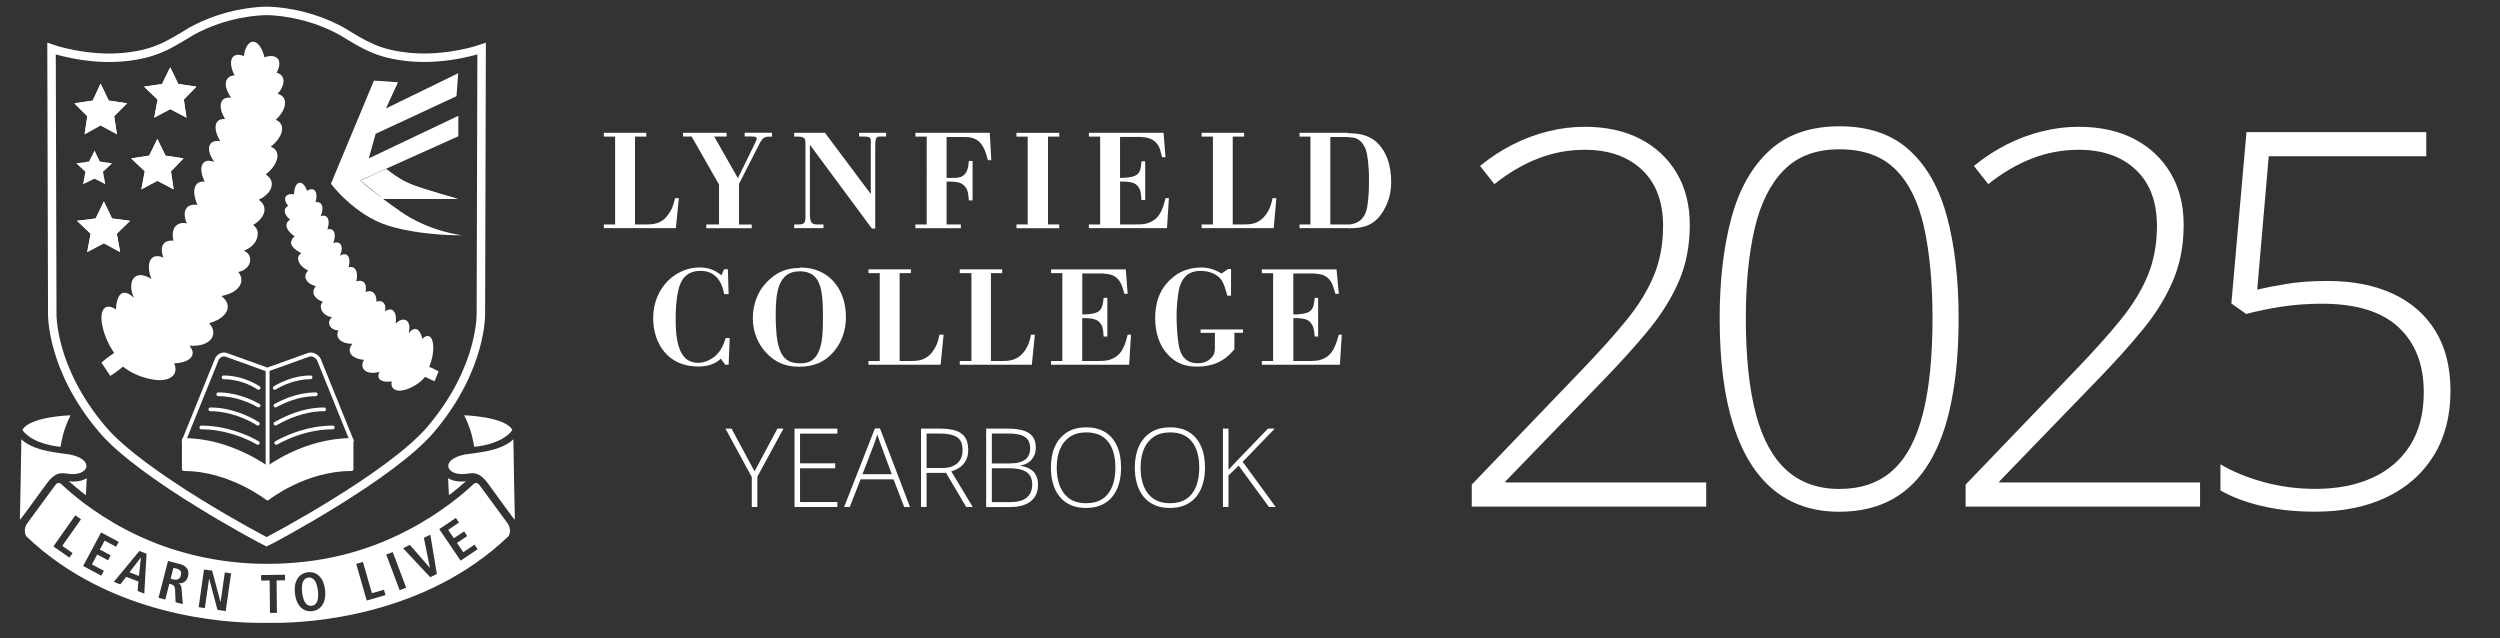 <?xml version="1.0" encoding="UTF-8"?>
<svg xmlns="http://www.w3.org/2000/svg" xmlns:xlink="http://www.w3.org/1999/xlink" version="1.1" id="Layer_1" x="0px" y="0px" viewBox="0 0 409.92 104.64" style="enable-background:new 0 0 409.92 104.64;" xml:space="preserve"><rect x="0" y="0" width="409.92" height="104.64" fill="#333333" stroke="none"/> <style type="text/css"> .st0{fill:#FFFFFF;} .st1{fill:none;stroke:#FFFFFF;stroke-width:1.389;stroke-miterlimit:10;} .st2{fill:none;stroke:#FFFFFF;stroke-width:0.641;stroke-miterlimit:10;} .st3{fill:none;stroke:#FFFFFF;stroke-width:0.641;stroke-linecap:round;stroke-linejoin:round;stroke-miterlimit:10;} .st4{fill:none;stroke:#FFFFFF;stroke-width:0.612;stroke-linecap:round;stroke-linejoin:round;stroke-miterlimit:10;} </style> <g> <g> <path class="st0" d="M104.12,22.4V36.8h1.78c1.23,0,2.58-0.06,3.69-1.66c0.74-0.99,0.86-1.78,1.11-2.65h0.61l-0.49,4.92H99.01 V36.8h1.85V22.4h-1.85v-0.62h6.96v0.62H104.12z"></path> <path class="st0" d="M126.59,21.78v0.62c-1.17,0-1.42,0-2.03,1.11l-3.39,6.65v6.65h2.09v0.61h-7.45V36.8h2.09v-6.53l-4.49-7.88 H112v-0.62h7.14v0.62h-2.03l3.88,6.83l2.83-5.79c0.12-0.25,0.25-0.49,0.25-0.68c0-0.37-0.43-0.37-0.86-0.37h-1.11v-0.62H126.59z"></path> <path class="st0" d="M135.27,21.78l7.51,10.03v-8.19c0.06-1.05,0-1.23-1.23-1.23h-0.68v-0.62h4.43v0.62h-0.74 c-0.98-0.06-1.05,0.25-1.05,1.72v13.36h-0.55l-10.16-13.73v11.64c0.06,0.99,0.25,1.42,1.11,1.42h1.11v0.61h-4.8V36.8h0.8 c0.92,0,1.05-0.37,1.05-1.35v-11.7c0-0.92,0-1.29-1.11-1.35h-0.74v-0.62H135.27z"></path> <path class="st0" d="M155.21,29.78v7.02h2.34v0.62h-7.45V36.8h1.85V22.4h-1.85v-0.62h12.19l0.25,4.49h-0.56 c-0.25-0.99-0.49-1.78-0.98-2.52c-0.86-1.23-2.03-1.29-3.08-1.29h-2.71v6.71h0.74c0.74,0,1.36,0,1.79-0.25 c0.99-0.56,1.05-1.72,1.11-2.53h0.62v6.47h-0.62c-0.06-0.68-0.06-1.36-0.37-1.91c-0.61-1.11-1.6-1.11-2.46-1.17H155.21z"></path> </g> <polygon class="st0" points="171.84,22.4 171.84,36.8 173.68,36.8 173.68,37.42 166.67,37.42 166.67,36.8 168.51,36.8 168.51,22.4 166.67,22.4 166.67,21.78 173.68,21.78 173.68,22.4 "></polygon> <path class="st0" d="M183.66,29.78v7.02h2.46c0.93,0,1.79,0,2.59-0.43c1.66-0.74,2.09-2.65,2.4-3.88h0.55l-0.31,4.92h-12.81V36.8 h1.85V22.4h-1.85v-0.62h12.25l0.31,4h-0.55c-0.25-0.99-0.37-1.48-0.62-1.91c-0.8-1.29-2.03-1.35-2.96-1.42h-3.32v6.71h0.55 c2.52-0.12,2.83-0.74,2.96-2.71h0.62v6.34h-0.62c-0.06-0.74-0.06-1.48-0.43-2.03c-0.55-0.92-1.48-0.92-2.46-0.99H183.66z"></path> <path class="st0" d="M202.13,22.4V36.8h1.79c1.23,0,2.52-0.06,3.69-1.66c0.68-0.99,0.86-1.78,1.05-2.65h0.62l-0.43,4.92h-11.82 V36.8h1.85V22.4h-1.85v-0.62h6.96v0.62H202.13z"></path> <path class="st0" d="M220.9,22.46c0.18,0,0.31,0.06,0.43,0.06v-0.68c-0.12,0-0.25,0-0.43-0.06h-7.82v0.62h1.79V36.8h-1.79v0.61 h7.88c0.12,0,0.24,0.06,0.37,0V36.8h-0.8h-2.4V22.46H220.9z M221.33,22.52c0.8,0,1.72,0.25,2.34,1.42 c0.25,0.37,0.55,1.05,0.74,3.63c0.06,0.56,0.06,1.29,0.06,2.16c0,1.35-0.06,2.65-0.25,3.94c-0.31,2.22-1.48,2.95-2.89,3.14v0.61 c1.91,0,4.25-0.24,5.79-3.38c0.86-1.66,0.99-3.14,0.99-4.19c0-2.65-0.74-5.3-2.83-6.9c-1.35-0.92-2.59-1.05-3.94-1.11V22.52z"></path> <path class="st0" d="M119.47,48.23h-0.74c-0.18-1.05-0.8-3.82-3.88-3.82c-2.9,0-3.45,2.4-3.63,3.2c-0.37,1.6-0.43,3.26-0.43,4.86 c0,4.49,0.98,7.02,3.69,7.02c0.68,0,1.29-0.18,1.85-0.49c1.79-0.86,2.34-2.58,2.65-3.57h0.67l-0.18,4.37h-0.55l-0.74-0.99 c-0.37,0.37-1.42,1.29-3.69,1.29c-5.11,0-7.39-3.94-7.39-7.94c0-4.99,3.69-8.31,7.63-8.31c1.91,0,3.02,0.86,3.57,1.29l0.43-0.99 h0.62L119.47,48.23z"></path> <path class="st0" d="M131.06,59.56c-1.42,0-2.71-0.49-3.32-2.58c-0.43-1.17-0.55-3.51-0.55-5.35c0-3.57,0.37-7.14,3.88-7.14v-0.55 c-1.97,0-3.51,0.61-4.92,1.91c-1.85,1.66-2.71,3.94-2.71,6.34c0,2.52,1.04,4.37,2.09,5.54c1.66,1.85,3.51,2.4,5.48,2.4h0.06V59.56z M134.94,51.93c0,2.77-0.12,3.88-0.43,4.99c-0.74,2.4-2.09,2.65-3.33,2.65c-0.06,0-0.12,0.06-0.12,0v0.56 c2.04,0,4.13-0.56,5.79-2.65c1.73-2.15,1.85-4.43,1.85-5.54c0-4.5-2.77-8.07-7.39-8.07c-0.12,0-0.19,0.06-0.25,0.06v0.55 C134.57,44.47,134.94,47.37,134.94,51.93"></path> <path class="st0" d="M147.51,44.78v14.41h1.79c1.23,0,2.59-0.06,3.7-1.66c0.68-0.99,0.86-1.78,1.04-2.65h0.68l-0.49,4.92H142.4 v-0.61h1.85V44.78h-1.85v-0.62h6.96v0.62H147.51z"></path> <path class="st0" d="M162.48,44.78v14.41h1.78c1.23,0,2.59-0.06,3.76-1.66c0.68-0.99,0.86-1.78,1.04-2.65h0.62l-0.49,4.92h-11.82 v-0.61h1.91V44.78h-1.91v-0.62h6.96v0.62H162.48z"></path> <path class="st0" d="M177.45,52.17v7.02h2.46c0.86,0,1.79,0,2.59-0.43c1.66-0.74,2.09-2.65,2.4-3.88h0.55l-0.31,4.92h-12.8v-0.61 h1.85v-14.4h-1.85v-0.62h12.25l0.31,4h-0.55c-0.25-0.99-0.43-1.48-0.68-1.91c-0.74-1.29-1.97-1.35-2.89-1.42h-3.32v6.71H178 c2.46-0.12,2.77-0.74,2.96-2.71h0.61v6.34h-0.61c-0.06-0.74-0.06-1.48-0.43-2.03c-0.61-0.92-1.54-0.92-2.46-0.99H177.45z"></path> <path class="st0" d="M196.86,54.57v-0.55h6.96v0.55h-1.42v2.71c-0.92,1.04-2.46,2.83-6.16,2.83c-1.11,0-3.08-0.12-4.8-2.03 c-1.42-1.54-2.03-3.69-2.03-5.85c0-2.09,0.43-4.62,2.71-6.59c1.23-1.11,2.83-1.78,4.93-1.78c1.54,0,2.71,0.68,3.26,0.99l1.05-0.74 h0.49v4.37h-0.62c-0.31-1.17-0.55-2.09-1.11-2.77c-0.62-0.74-1.78-1.29-3.26-1.29c-2.58,0-3.14,1.78-3.45,2.65 c-0.37,1.42-0.49,3.63-0.49,4.74c0,0.8,0.06,3.02,0.31,4.49c0.12,0.86,0.49,3.26,3.14,3.26c1.05,0,1.72-0.31,2.28-0.92 c0.55-0.62,0.55-1.11,0.55-1.66v-2.4H196.86z"></path> <path class="st0" d="M212.07,52.17v7.02h2.4c0.92,0,1.85,0,2.65-0.43c1.6-0.74,2.03-2.65,2.4-3.88h0.49l-0.31,4.92H206.9v-0.61 h1.85v-14.4h-1.85v-0.62h12.25l0.37,4h-0.56c-0.31-0.99-0.43-1.48-0.68-1.91c-0.74-1.29-1.97-1.35-2.9-1.42h-3.32v6.71h0.56 c2.46-0.12,2.77-0.74,2.95-2.71h0.56v6.34h-0.56c-0.06-0.74-0.12-1.48-0.49-2.03c-0.55-0.92-1.48-0.92-2.46-0.99H212.07z"></path> </g> <path class="st1" d="M43.72,1.79L43.72,1.79c-1.19,0-6.6,0.21-12.29,3.31c-3.83,2.32-5.97,3.77-11.23,4.27 C14.09,9.94,8.45,7.98,8.45,7.98l0.12,43.24c0,0-0.39,9.02,8.2,19.16c6.48,7.67,26.28,18.16,26.94,18.46 c0.66-0.29,20.45-10.79,26.94-18.46c8.58-10.14,8.2-19.16,8.2-19.16l0.12-43.24c0,0-5.64,1.96-11.76,1.38 c-5.25-0.5-7.4-1.94-11.23-4.27C50.29,2,44.88,1.79,43.69,1.79h0H43.72z"></path> <path class="st2" d="M43.88,60.8v20.56 M57.63,72.16l-5.35-13.22c-0.37-0.62-1.11-0.99-1.73-0.74l-6.72,2.41l-6.68-2.41 c-0.62-0.25-1.36,0.12-1.61,0.74l-5.35,13.22l13.65,5.23L57.63,72.16z"></path> <path class="st0" d="M11.57,68.09c0,0-6.77,0.21-7.9,2.42c1.74,2.44,6.25,2.75,6.25,2.75s0.29-1.76,0.68-2.86 C11.09,69,11.57,68.09,11.57,68.09"></path> <path class="st0" d="M7.73,73.95c-3.17-0.66-4.23-1.93-4.23-1.93c-0.03,2.46-0.19,11.5-0.24,13.17c-0.01,0.24,2.63-3.52,4.4-5.91 c1.3-1.75,2.15-1.81,3.41-1.61c3.44,0.54,4.64-2.28,0.38-3.15C11.45,74.52,9.09,74.23,7.73,73.95"></path> <path class="st0" d="M14.08,81.2c-1.21-0.92-2.14-1.72-2.78-2.29l0-0.01c0.27,0.04,0.53,0.06,0.79,0.06h0c0.83,0,1.56-0.2,2.13-0.55 L14.08,81.2z"></path> <path class="st0" d="M76.11,68.09c0,0,6.77,0.21,7.9,2.42c-1.74,2.44-6.25,2.75-6.25,2.75s-0.29-1.76-0.68-2.86 C76.59,69,76.11,68.09,76.11,68.09"></path> <path class="st0" d="M79.95,73.95c3.17-0.66,4.23-1.93,4.23-1.93c0.03,2.46,0.19,11.5,0.24,13.17c0.01,0.24-2.64-3.52-4.4-5.91 c-1.3-1.75-2.16-1.81-3.41-1.61c-3.44,0.54-4.64-2.28-0.38-3.15C76.24,74.52,78.59,74.23,79.95,73.95"></path> <path class="st0" d="M73.61,81.2c1.21-0.92,2.14-1.72,2.78-2.29l0-0.01c-0.27,0.04-0.53,0.06-0.79,0.06h0 c-0.83,0-1.56-0.2-2.13-0.55L73.61,81.2z"></path> <polygon class="st0" points="16.49,13.71 17.83,16.49 20.84,16.94 18.72,19.06 19.17,22.01 16.49,20.56 13.87,22.01 14.32,19.06 12.2,16.94 15.21,16.49 "></polygon> <polygon class="st0" points="16.49,13.71 17.83,16.49 20.84,16.94 18.72,19.06 19.17,22.01 16.49,20.56 13.87,22.01 14.32,19.06 12.2,16.94 15.21,16.49 "></polygon> <polygon class="st0" points="15.5,24.68 16.37,26.48 18.39,26.78 16.89,28.17 17.27,30.2 15.5,29.3 13.62,30.2 14,28.17 12.5,26.78 14.6,26.48 "></polygon> <polygon class="st0" points="17.03,33.03 18.37,35.82 21.32,36.21 19.15,38.33 19.7,41.33 17.03,39.89 14.3,41.33 14.86,38.33 12.63,36.21 15.69,35.82 "></polygon> <polygon class="st0" points="17.03,33.03 18.37,35.82 21.32,36.21 19.15,38.33 19.7,41.33 17.03,39.89 14.3,41.33 14.86,38.33 12.63,36.21 15.69,35.82 "></polygon> <polygon class="st0" points="27.91,11.04 29.24,13.77 32.2,14.21 30.14,16.33 30.58,19.29 27.91,17.89 25.29,19.29 25.84,16.33 23.62,14.21 26.57,13.77 "></polygon> <polygon class="st0" points="27.91,11.04 29.24,13.77 32.2,14.21 30.14,16.33 30.58,19.29 27.91,17.89 25.29,19.29 25.84,16.33 23.62,14.21 26.57,13.77 "></polygon> <g> <path class="st0" d="M43.86,76.79c0,0-6.11-4.63-13.71-4.63v4.75c7.6,0,13.71,4.82,13.71,4.82s6.05-4.82,13.77-4.82v-4.75 C49.91,72.16,43.86,76.79,43.86,76.79"></path> <path class="st3" d="M43.86,76.79c0,0-6.11-4.63-13.71-4.63v4.75c7.6,0,13.71,4.82,13.71,4.82s6.05-4.82,13.77-4.82v-4.75 C49.91,72.16,43.86,76.79,43.86,76.79z"></path> <path class="st4" d="M45.05,63.6c1.24-0.74,3.4-1.73,5.87-1.73 M45.17,66.5c1.36-0.74,3.77-1.85,6.61-1.85 M45.17,69.47 c1.73-0.99,4.63-2.35,7.97-2.35 M45.3,72.62c1.98-1.11,5.37-2.53,9.26-2.53 M42.4,63.6c-1.11-0.74-3.27-1.73-5.74-1.73 M42.4,66.5 c-1.3-0.74-3.77-1.85-6.61-1.85 M42.27,69.47c-1.54-0.99-4.51-2.35-7.78-2.35 M42.27,72.62c-1.92-1.11-5.37-2.53-9.26-2.53"></path> </g> <polygon class="st0" points="25.8,22.79 27.14,25.52 30.09,25.97 28.03,28.09 28.47,31.04 25.8,29.65 23.18,31.04 23.74,28.09 21.51,25.97 24.46,25.52 "></polygon> <polygon class="st0" points="25.8,22.79 27.14,25.52 30.09,25.97 28.03,28.09 28.47,31.04 25.8,29.65 23.18,31.04 23.74,28.09 21.51,25.97 24.46,25.52 "></polygon> <path class="st0" d="M41.52,6.84c-0.03,0-0.05,0-0.08,0c-0.72,0.05-1.28,1.01-1.46,2.35c-0.32-0.13-0.62-0.21-0.89-0.21 c-0.3-0.01-0.57,0.07-0.78,0.24c-0.64,0.53-0.54,1.79,0.15,3.14c-0.54,0.02-0.97,0.22-1.22,0.6c-0.47,0.72-0.16,1.92,0.68,3.08 C37.8,16.01,37.68,16,37.56,16c-0.46-0.01-0.84,0.13-1.09,0.44c-0.51,0.64-0.32,1.81,0.39,3.01c0.02,0.03,0.03,0.06,0.05,0.08 c-0.02,0-0.05,0-0.07-0.01c-0.04,0-0.08-0.01-0.11-0.01c-0.46-0.01-0.85,0.13-1.1,0.44c-0.5,0.62-0.32,1.77,0.35,2.95 c0.05,0.08,0.1,0.16,0.15,0.24c-0.07-0.01-0.13-0.02-0.19-0.03c-0.07-0.01-0.14-0.01-0.21-0.01c-0.56-0.01-1.01,0.17-1.26,0.55 c-0.44,0.68-0.13,1.82,0.68,2.91c0,0,0,0,0,0c0,0,0,0,0,0c0,0,0,0,0,0c-0.32-0.13-0.62-0.2-0.89-0.2c-0.34-0.01-0.64,0.09-0.86,0.3 c-0.59,0.56-0.49,1.8,0.17,3.14c-0.09-0.01-0.18-0.02-0.27-0.02c-0.38-0.01-0.7,0.1-0.96,0.32c-0.69,0.63-0.63,2.02,0.04,3.5 c-0.15-0.03-0.3-0.04-0.44-0.04c-0.58-0.01-1.05,0.17-1.35,0.56c-0.44,0.58-0.39,1.51,0.04,2.52c-0.19-0.05-0.37-0.07-0.56-0.08 c-0.48-0.01-0.92,0.14-1.28,0.54c-0.48,0.52-0.58,1.38-0.35,2.37c-0.1-0.01-0.19-0.02-0.28-0.02c-0.59-0.01-1.07,0.17-1.36,0.57 c-0.38,0.53-0.35,1.34,0.01,2.23c-0.35-0.16-0.69-0.25-0.99-0.25c-0.42-0.01-0.78,0.13-1.03,0.45c-0.53,0.67-0.49,1.93,0.03,3.3 c-0.6-0.4-1.2-0.62-1.73-0.64c-0.48-0.01-0.89,0.15-1.18,0.51c-0.57,0.7-0.51,1.97,0.06,3.24c-0.54-0.55-1.08-0.85-1.54-0.86 c-0.37-0.01-0.69,0.18-0.92,0.57c-0.29,0.5-0.49,1.29-0.49,2.18c-0.44-0.3-0.85-0.47-1.2-0.47c-0.4-0.01-0.73,0.18-0.94,0.59 c-0.67,1.3,0.08,4.35,1.69,6.79c0.05,0.07,0.1,0.14,0.15,0.21c-1.5,0.98-2.08,1.6-2.08,1.6l1.44,2.16c0,0,0.64-0.33,2.11-1.52 c1.1,0.96,2.95,1.8,4.88,2.12c0.36,0.06,0.7,0.09,1.01,0.1c2.1,0.05,2.98-1.08,2.62-2.36c-0.04-0.13-0.09-0.26-0.15-0.38 c2.12-0.1,3.39-0.96,2.96-2.17c-0.09-0.25-0.24-0.49-0.45-0.73c0.1,0,0.2,0.01,0.3,0.01c0.06,0,0.11,0,0.17,0 c2.76,0.02,3.84-1.45,3.32-2.83c-0.12-0.32-0.32-0.62-0.58-0.87c1.98-0.53,3.27-1.71,3.05-2.99c-0.1-0.56-0.46-1.06-1.02-1.47 c1.83-0.33,3.18-1.29,3.28-2.5c0.04-0.51-0.14-1-0.51-1.44c1.43-0.3,2.1-1.34,1.93-2.29c-0.09-0.53-0.44-0.94-1-1.23 c1.56-0.52,2.35-1.81,2.26-2.92c-0.05-0.55-0.31-0.97-0.75-1.27c1.27-0.76,2.02-1.83,1.84-2.83c-0.09-0.52-0.43-0.97-0.93-1.3 c1.46-0.7,2.34-1.82,2.12-2.89c-0.08-0.38-0.29-0.72-0.61-1c-0.11-0.1-0.23-0.19-0.35-0.27c0,0-0.01,0.01-0.01,0.01 c0,0,0-0.01,0.01-0.01c0,0,0,0,0.01,0c1.48-1.18,2.25-2.72,1.76-3.74c-0.16-0.33-0.43-0.57-0.79-0.73 c-0.05-0.02-0.11-0.05-0.17-0.07c0.07-0.05,0.12-0.1,0.19-0.15c1.31-1.11,1.98-2.47,1.56-3.43c-0.17-0.38-0.49-0.66-0.93-0.83 c1.28-1.18,1.87-2.63,1.34-3.55c-0.21-0.36-0.57-0.6-1.02-0.72c0.83-0.95,1.18-1.98,0.82-2.71c-0.18-0.38-0.53-0.63-0.99-0.75 c0.46-0.85,0.59-1.66,0.27-2.18c-0.22-0.36-0.62-0.54-1.14-0.55c-0.34-0.01-0.72,0.06-1.13,0.19C43.01,7.91,42.29,6.86,41.52,6.84"></path> <path class="st0" d="M47.74,39.61c0.07-0.32,0.33-0.7,0.6-0.86c-0.98-0.6-1.55-1.46-1.32-2.13c0.09-0.26,0.29-0.46,0.57-0.6 c-0.66-0.51-1.02-1.13-0.88-1.65c0.07-0.27,0.26-0.48,0.54-0.62c-0.41-0.49-0.6-1-0.46-1.38c0.16-0.44,0.71-0.62,1.42-0.52 c0.02-1.03,0.37-1.82,0.89-1.89c0.47-0.06,0.96,0.49,1.25,1.33c0.4-0.27,0.79-0.35,1.08-0.2c0.48,0.26,0.58,1.09,0.31,2.06 c0.35-0.06,0.65,0.01,0.86,0.23c0.4,0.41,0.35,1.22-0.04,2.08c0.39-0.15,0.74-0.14,0.99,0.08c0.41,0.35,0.44,1.14,0.14,2.01 c-0.01,0.02-0.01,0.04-0.02,0.06c0.02-0.01,0.03-0.01,0.04-0.01c0.33-0.09,0.62-0.05,0.84,0.13c0.4,0.34,0.44,1.11,0.15,1.95 c-0.02,0.06-0.04,0.12-0.06,0.18c0.04-0.02,0.08-0.03,0.12-0.04c0.42-0.13,0.79-0.09,1.02,0.16c0.37,0.38,0.32,1.16-0.06,1.97 c0,0,0,0,0,0c0,0,0,0,0,0c0,0,0,0,0,0c0.43-0.28,0.83-0.35,1.14-0.16c0.46,0.29,0.55,1.11,0.3,2.06c0.3-0.11,0.59-0.1,0.83,0.04 c0.53,0.32,0.67,1.23,0.43,2.27c0.49-0.19,0.92-0.16,1.22,0.1c0.36,0.32,0.44,0.93,0.3,1.64c0.42-0.2,0.85-0.23,1.25,0.06 c0.38,0.28,0.55,0.82,0.53,1.5c0.45-0.15,0.86-0.11,1.13,0.15c0.32,0.29,0.4,0.82,0.28,1.45c0.49-0.35,0.98-0.43,1.33-0.13 c0.43,0.36,0.56,1.19,0.4,2.14c0.64-0.65,1.38-0.86,1.86-0.46c0.46,0.38,0.49,1.18,0.29,2.08c0.5-0.77,1.2-0.98,1.64-0.47 c0.25,0.29,0.48,0.77,0.6,1.35c0.52-0.54,1.04-0.65,1.4-0.2c0.6,0.76,0.51,2.83-0.21,4.62c-0.02,0.05-0.04,0.11-0.07,0.16 c1.09,0.44,1.54,0.77,1.54,0.77l-0.65,1.58c0,0-0.46-0.13-1.56-0.71c-0.59,0.76-1.67,1.54-2.88,2c-1.76,0.67-2.72,0.01-2.63-0.99 c0.01-0.09,0.02-0.18,0.05-0.26c-1.38,0.2-2.31-0.19-2.19-1.03c0.03-0.17,0.09-0.35,0.19-0.53c-0.1,0.03-0.2,0.05-0.3,0.07 c-1.78,0.37-2.66-0.45-2.51-1.41c0.04-0.23,0.12-0.44,0.26-0.64c-1.35-0.09-2.33-0.69-2.36-1.55c-0.01-0.37,0.16-0.74,0.47-1.08 c-1.22,0.02-2.22-0.43-2.44-1.2c-0.09-0.32-0.03-0.67,0.14-1c-0.96-0.01-1.53-0.6-1.54-1.23c-0.01-0.36,0.16-0.67,0.48-0.93 c-1.07-0.14-1.75-0.87-1.83-1.6c-0.04-0.36,0.08-0.67,0.32-0.92c-0.92-0.33-1.54-0.92-1.55-1.6c-0.01-0.35,0.15-0.68,0.43-0.96 c-1.03-0.27-1.75-0.88-1.74-1.6c0-0.35,0.17-0.67,0.45-0.95c0,0,0.01,0,0.01,0c0,0,0-0.01-0.01-0.01c0,0,0,0,0,0 c-1.11-0.57-1.8-1.47-1.62-2.2c0.06-0.24,0.2-0.43,0.41-0.57c0.03-0.02,0.06-0.04,0.1-0.06c-0.05-0.02-0.09-0.05-0.14-0.08 C48.3,40.88,47.59,40.29,47.74,39.61"></path> <path class="st0" d="M75.08,32.61c0,0-5.5-1.52-7.67-2.39c-2.17-0.87-4.1-2.54-4.1-2.54l-4.2,1.92l3.67,3L75.08,32.61z"></path> <path class="st0" d="M65.68,34.68c-1.11-0.77-2.05-1.46-2.86-2.06c-0.01-0.01-0.02-0.02-0.03-0.02l12.28,0.01 c0,0-5.5-1.52-7.67-2.39c-2.17-0.87-4.1-2.54-4.1-2.54l1.66,3.37l-2.52,1.28c-2.39-1.81-3.38-2.75-3.38-2.75l16.09-7.24v-3.35 l-14.68,6.98l1.12-4.03l13.26-6.17l0.28-3.76l-11.85,5.77l1.98-4.29l-3.95-0.27l-7.05,16.91c0,0,3.81,5.1,9.31,6.84 c5.5,1.74,12.27,1.61,12.27,1.61S70.48,38.04,65.68,34.68z"></path> <g> <polygon class="st0" points="22.78,94.44 23.1,91.43 23.08,91.43 21.23,93.84 "></polygon> <path class="st0" d="M28.89,93.22l-0.45-0.11l-0.46,1.78l0.45,0.12c0.59,0.15,1.07-0.05,1.22-0.66 C29.83,93.65,29.51,93.38,28.89,93.22z"></path> <path class="st0" d="M83.28,85.88l-4.66-6.34c0,0-0.21-0.35-0.52-0.35c-0.35,0-0.56,0.28-0.56,0.28 c-1.34,1.26-4.95,4.45-10.49,7.37c-7.17,3.78-14.77,5.61-23.31,5.61c-7.9,0-15.93-1.84-23.1-5.61c-5.55-2.92-9.15-6.11-10.49-7.37 c0,0-0.21-0.28-0.56-0.28c-0.31,0-0.52,0.35-0.52,0.35l-4.66,6.34c-0.59,0.9-0.28,1.87-0.07,2.08 c13.76,13.15,32.78,14.17,38.28,14.17h2.44c5.5,0,24.52-1.02,38.28-14.17C83.56,87.75,83.86,86.79,83.28,85.88z M11.9,90.69 l-0.52,0.74l-2.62-1.84l3.59-5.1l0.93,0.66l-3.06,4.35L11.9,90.69z M17.72,91.87l-1.78-0.95l-0.87,1.62l1.96,1.05l-0.43,0.8 l-2.97-1.59l2.95-5.5l2.89,1.55l-0.43,0.8l-1.88-1.01l-0.79,1.47l1.78,0.95L17.72,91.87z M23.66,97.33l-1.1-0.42l0.13-1.56l-2-0.77 l-0.96,1.24l-1.07-0.41l4.2-5.07l1.17,0.45L23.66,97.33z M30.83,94.52c-0.2,0.79-0.83,1.19-1.53,1.12l-0.01,0.03 c0.22,0.09,0.44,0.26,0.49,0.87l0.19,2.51l-1.18-0.3l-0.09-2.12c-0.03-0.51-0.27-0.74-0.68-0.85l-0.25-0.07l-0.67,2.6l-1.11-0.29 l1.56-6.04l1.89,0.49C30.51,92.74,31.11,93.41,30.83,94.52z M37.01,100.2L35.66,100l-1.36-5.1l-0.02,0l-0.69,4.81l-1.02-0.15 l0.88-6.18l1.34,0.19l1.36,5.14l0.02,0l0.69-4.85l1.03,0.15L37.01,100.2z M45.41,100.49l-1.14,0.01l-0.06-5.32l-1.39,0.02 l-0.01-0.91l3.92-0.05l0.01,0.91l-1.39,0.02L45.41,100.49z M51.19,100.21c-1.29,0.15-2.58-0.68-2.83-2.91 c-0.25-2.23,0.82-3.32,2.11-3.47c1.29-0.15,2.58,0.68,2.83,2.91C53.55,98.97,52.48,100.06,51.19,100.21z M60.13,98.47l-1.72-6.01 l1.1-0.32l1.47,5.13l1.98-0.57l0.25,0.88L60.13,98.47z M65.53,96.77l-2.2-5.84l1.07-0.4l2.2,5.84L65.53,96.77z M70.55,94.65 l-4.46-4.76l1.11-0.55l3.27,3.75l0.02-0.01L69.5,88.2l1.06-0.53l1.07,6.44L70.55,94.65z M75.52,91.93l-3.49-5.17l2.72-1.84 l0.51,0.76l-1.77,1.2l0.93,1.38l1.68-1.13l0.51,0.76l-1.68,1.13l1.03,1.53l1.85-1.25l0.51,0.76L75.52,91.93z"></path> <path class="st0" d="M50.57,94.7c-0.72,0.08-1.23,0.76-1.03,2.46s0.84,2.25,1.56,2.17c0.72-0.08,1.23-0.76,1.03-2.46 C51.93,95.17,51.29,94.62,50.57,94.7z"></path> </g> <g> <path class="st0" d="M279.74,83.07h-38.42v-3.61l18.06-18.81c2.88-3,5.31-5.7,7.29-8.13c1.97-2.42,3.47-4.85,4.49-7.29 c1.02-2.44,1.53-5.17,1.53-8.19c0-3.95-1.15-7.01-3.46-9.2c-2.31-2.18-5.44-3.28-9.38-3.28c-2.66,0-5.21,0.48-7.66,1.43 c-2.45,0.95-4.84,2.35-7.16,4.2l-2.35-2.98c1.71-1.4,3.51-2.58,5.4-3.53c1.89-0.95,3.83-1.67,5.82-2.16 c1.99-0.49,3.97-0.73,5.96-0.73c3.5,0,6.53,0.67,9.09,1.99c2.56,1.33,4.56,3.2,5.98,5.61c1.43,2.41,2.14,5.24,2.14,8.48 c0,3.36-0.58,6.4-1.74,9.13c-1.16,2.73-2.81,5.4-4.93,8c-2.13,2.6-4.65,5.4-7.56,8.4l-16,16.54v0.17h32.92V83.07z"></path> <path class="st0" d="M321.15,52.2c0,5.12-0.39,9.66-1.18,13.61c-0.78,3.95-1.97,7.26-3.57,9.95s-3.63,4.72-6.09,6.09 c-2.46,1.37-5.38,2.06-8.73,2.06c-4.26,0-7.84-1.19-10.75-3.57c-2.91-2.38-5.12-5.92-6.61-10.62c-1.5-4.7-2.25-10.54-2.25-17.51 c0-6.21,0.64-11.69,1.91-16.42c1.27-4.73,3.35-8.43,6.24-11.09c2.88-2.66,6.72-3.99,11.51-3.99c4.76,0,8.57,1.3,11.44,3.91 c2.87,2.6,4.93,6.26,6.19,10.98C320.52,40.31,321.15,45.85,321.15,52.2z M286.26,52.2c0,6.3,0.55,11.51,1.64,15.64 c1.09,4.13,2.77,7.22,5.04,9.26c2.27,2.04,5.15,3.07,8.65,3.07c3.61,0,6.54-1.02,8.78-3.07c2.24-2.04,3.88-5.14,4.93-9.28 c1.05-4.14,1.57-9.35,1.57-15.62c0-5.77-0.46-10.72-1.37-14.87c-0.91-4.14-2.47-7.32-4.68-9.53c-2.21-2.21-5.28-3.32-9.2-3.32 c-3.84,0-6.87,1.13-9.11,3.4c-2.24,2.27-3.84,5.47-4.81,9.62C286.74,41.65,286.26,46.55,286.26,52.2z"></path> <path class="st0" d="M360.72,83.07h-38.42v-3.61l18.06-18.81c2.88-3,5.31-5.7,7.29-8.13c1.97-2.42,3.47-4.85,4.49-7.29 c1.02-2.44,1.53-5.17,1.53-8.19c0-3.95-1.15-7.01-3.46-9.2c-2.31-2.18-5.44-3.28-9.38-3.28c-2.66,0-5.21,0.48-7.66,1.43 c-2.45,0.95-4.84,2.35-7.16,4.2l-2.35-2.98c1.71-1.4,3.51-2.58,5.4-3.53c1.89-0.95,3.83-1.67,5.82-2.16 c1.99-0.49,3.97-0.73,5.96-0.73c3.5,0,6.53,0.67,9.09,1.99c2.56,1.33,4.56,3.2,5.98,5.61c1.43,2.41,2.14,5.24,2.14,8.48 c0,3.36-0.58,6.4-1.74,9.13c-1.16,2.73-2.81,5.4-4.93,8c-2.13,2.6-4.65,5.4-7.56,8.4l-16,16.54v0.17h32.92V83.07z"></path> <path class="st0" d="M381.64,46.07c4.14,0,7.72,0.7,10.73,2.1c3.01,1.4,5.33,3.44,6.97,6.11c1.64,2.67,2.46,5.94,2.46,9.81 c0,4.09-0.91,7.62-2.73,10.58c-1.82,2.97-4.39,5.25-7.71,6.84c-3.32,1.6-7.23,2.39-11.74,2.39c-3.25,0-6.19-0.31-8.84-0.95 c-2.64-0.63-4.88-1.48-6.7-2.54v-4.28c1.96,1.18,4.3,2.14,7.03,2.9c2.73,0.76,5.58,1.13,8.55,1.13c3.58,0,6.7-0.61,9.36-1.83 c2.66-1.22,4.72-3,6.19-5.35c1.47-2.35,2.21-5.23,2.21-8.65c0-4.56-1.39-8.13-4.16-10.69s-6.96-3.84-12.56-3.84 c-2.3,0-4.49,0.16-6.57,0.48c-2.08,0.32-4.02,0.72-5.82,1.2l-2.44-1.72l2.48-28.09h29.48v3.95h-25.83l-1.89,21.88 c1.26-0.31,2.85-0.62,4.77-0.94C376.82,46.23,379.06,46.07,381.64,46.07z"></path> </g> <g> <path class="st0" d="M123.72,77.29l3.75-7.01h0.99l-4.28,7.88v4.97h-0.91v-4.9l-4.32-7.95h1L123.72,77.29z"></path> <path class="st0" d="M137.3,83.13h-7.02V70.28h7.02v0.82h-6.12v4.87h5.77v0.82h-5.77v5.53h6.12V83.13z"></path> <path class="st0" d="M148.26,83.13l-1.75-4.54h-5.4l-1.78,4.54h-0.92l5.05-12.89h0.83l4.92,12.89H148.26z M146.22,77.76l-1.78-4.82 c-0.05-0.12-0.1-0.28-0.17-0.47c-0.07-0.19-0.14-0.4-0.21-0.62c-0.07-0.22-0.15-0.42-0.22-0.62c-0.06,0.21-0.12,0.41-0.19,0.62 s-0.14,0.4-0.2,0.59s-0.13,0.36-0.18,0.51l-1.85,4.8H146.22z"></path> <path class="st0" d="M154.15,70.28c1.02,0,1.87,0.11,2.55,0.33c0.68,0.22,1.2,0.59,1.54,1.1s0.52,1.2,0.52,2.07 c0,0.65-0.12,1.21-0.36,1.67c-0.24,0.47-0.56,0.85-0.98,1.15s-0.9,0.53-1.44,0.69l3.52,5.84h-1.07l-3.31-5.59h-3.19v5.59h-0.91 V70.28H154.15z M154.06,71.08h-2.13v5.66h2.56c1.05,0,1.87-0.25,2.46-0.76c0.59-0.5,0.88-1.23,0.88-2.17 c0-1.04-0.31-1.75-0.93-2.14S155.33,71.08,154.06,71.08z"></path> <path class="st0" d="M161.73,70.28h3.52c1.59,0,2.75,0.25,3.49,0.75c0.73,0.5,1.1,1.29,1.1,2.38c0,0.49-0.1,0.94-0.29,1.34 s-0.47,0.74-0.84,1.02s-0.83,0.46-1.38,0.56v0.06c0.65,0.1,1.19,0.28,1.61,0.54c0.42,0.26,0.74,0.6,0.95,1.03 c0.21,0.42,0.31,0.93,0.31,1.52c0,0.84-0.19,1.54-0.58,2.07c-0.38,0.54-0.92,0.94-1.6,1.2s-1.46,0.39-2.36,0.39h-3.96V70.28z M162.63,75.99h2.85c1.21,0,2.08-0.21,2.62-0.63s0.81-1.05,0.81-1.87c0-0.86-0.29-1.47-0.87-1.85s-1.51-0.56-2.79-0.56h-2.62V75.99 z M162.63,76.78v5.55h3.02c1.19,0,2.09-0.24,2.69-0.73s0.91-1.21,0.91-2.17c0-0.63-0.14-1.14-0.42-1.53s-0.7-0.67-1.26-0.85 s-1.25-0.27-2.09-0.27H162.63z"></path> <path class="st0" d="M183.82,76.68c0,0.98-0.12,1.87-0.36,2.68s-0.6,1.51-1.08,2.09s-1.08,1.04-1.8,1.36 c-0.72,0.32-1.55,0.48-2.51,0.48c-0.96,0-1.8-0.16-2.52-0.48s-1.32-0.78-1.8-1.37s-0.84-1.29-1.08-2.1 c-0.24-0.81-0.36-1.71-0.36-2.68c0-1.3,0.22-2.45,0.66-3.44s1.1-1.76,1.96-2.32c0.86-0.56,1.93-0.83,3.2-0.83 c1.22,0,2.25,0.27,3.1,0.8s1.49,1.29,1.93,2.28C183.6,74.13,183.82,75.31,183.82,76.68z M173.27,76.68c0,1.15,0.17,2.16,0.52,3.04 c0.35,0.88,0.88,1.56,1.59,2.05s1.62,0.74,2.71,0.74c1.1,0,2.01-0.24,2.72-0.73s1.23-1.17,1.57-2.04s0.51-1.89,0.51-3.05 c0-1.83-0.4-3.26-1.2-4.27c-0.8-1.01-1.98-1.52-3.54-1.52c-1.1,0-2.01,0.24-2.73,0.73c-0.72,0.49-1.26,1.16-1.62,2.03 C173.44,74.52,173.27,75.53,173.27,76.68z"></path> <path class="st0" d="M197.58,76.68c0,0.98-0.12,1.87-0.36,2.68s-0.6,1.51-1.08,2.09s-1.08,1.04-1.8,1.36 c-0.72,0.32-1.55,0.48-2.51,0.48c-0.96,0-1.8-0.16-2.52-0.48s-1.32-0.78-1.8-1.37s-0.84-1.29-1.08-2.1 c-0.24-0.81-0.36-1.71-0.36-2.68c0-1.3,0.22-2.45,0.66-3.44s1.1-1.76,1.96-2.32c0.86-0.56,1.93-0.83,3.2-0.83 c1.22,0,2.25,0.27,3.1,0.8s1.49,1.29,1.93,2.28C197.36,74.13,197.58,75.31,197.58,76.68z M187.02,76.68c0,1.15,0.17,2.16,0.52,3.04 c0.35,0.88,0.88,1.56,1.59,2.05s1.62,0.74,2.71,0.74c1.1,0,2.01-0.24,2.72-0.73s1.23-1.17,1.57-2.04s0.51-1.89,0.51-3.05 c0-1.83-0.4-3.26-1.2-4.27c-0.8-1.01-1.98-1.52-3.54-1.52c-1.1,0-2.01,0.24-2.73,0.73c-0.72,0.49-1.26,1.16-1.62,2.03 C187.2,74.52,187.02,75.53,187.02,76.68z"></path> <path class="st0" d="M209.17,83.13h-1.1l-4.97-6.78l-1.67,1.61v5.17h-0.91V70.28h0.91v6.76c0.22-0.25,0.44-0.49,0.68-0.74 c0.24-0.25,0.48-0.5,0.72-0.76l5.07-5.26h1.12l-5.26,5.44L209.17,83.13z"></path> </g> </svg>
